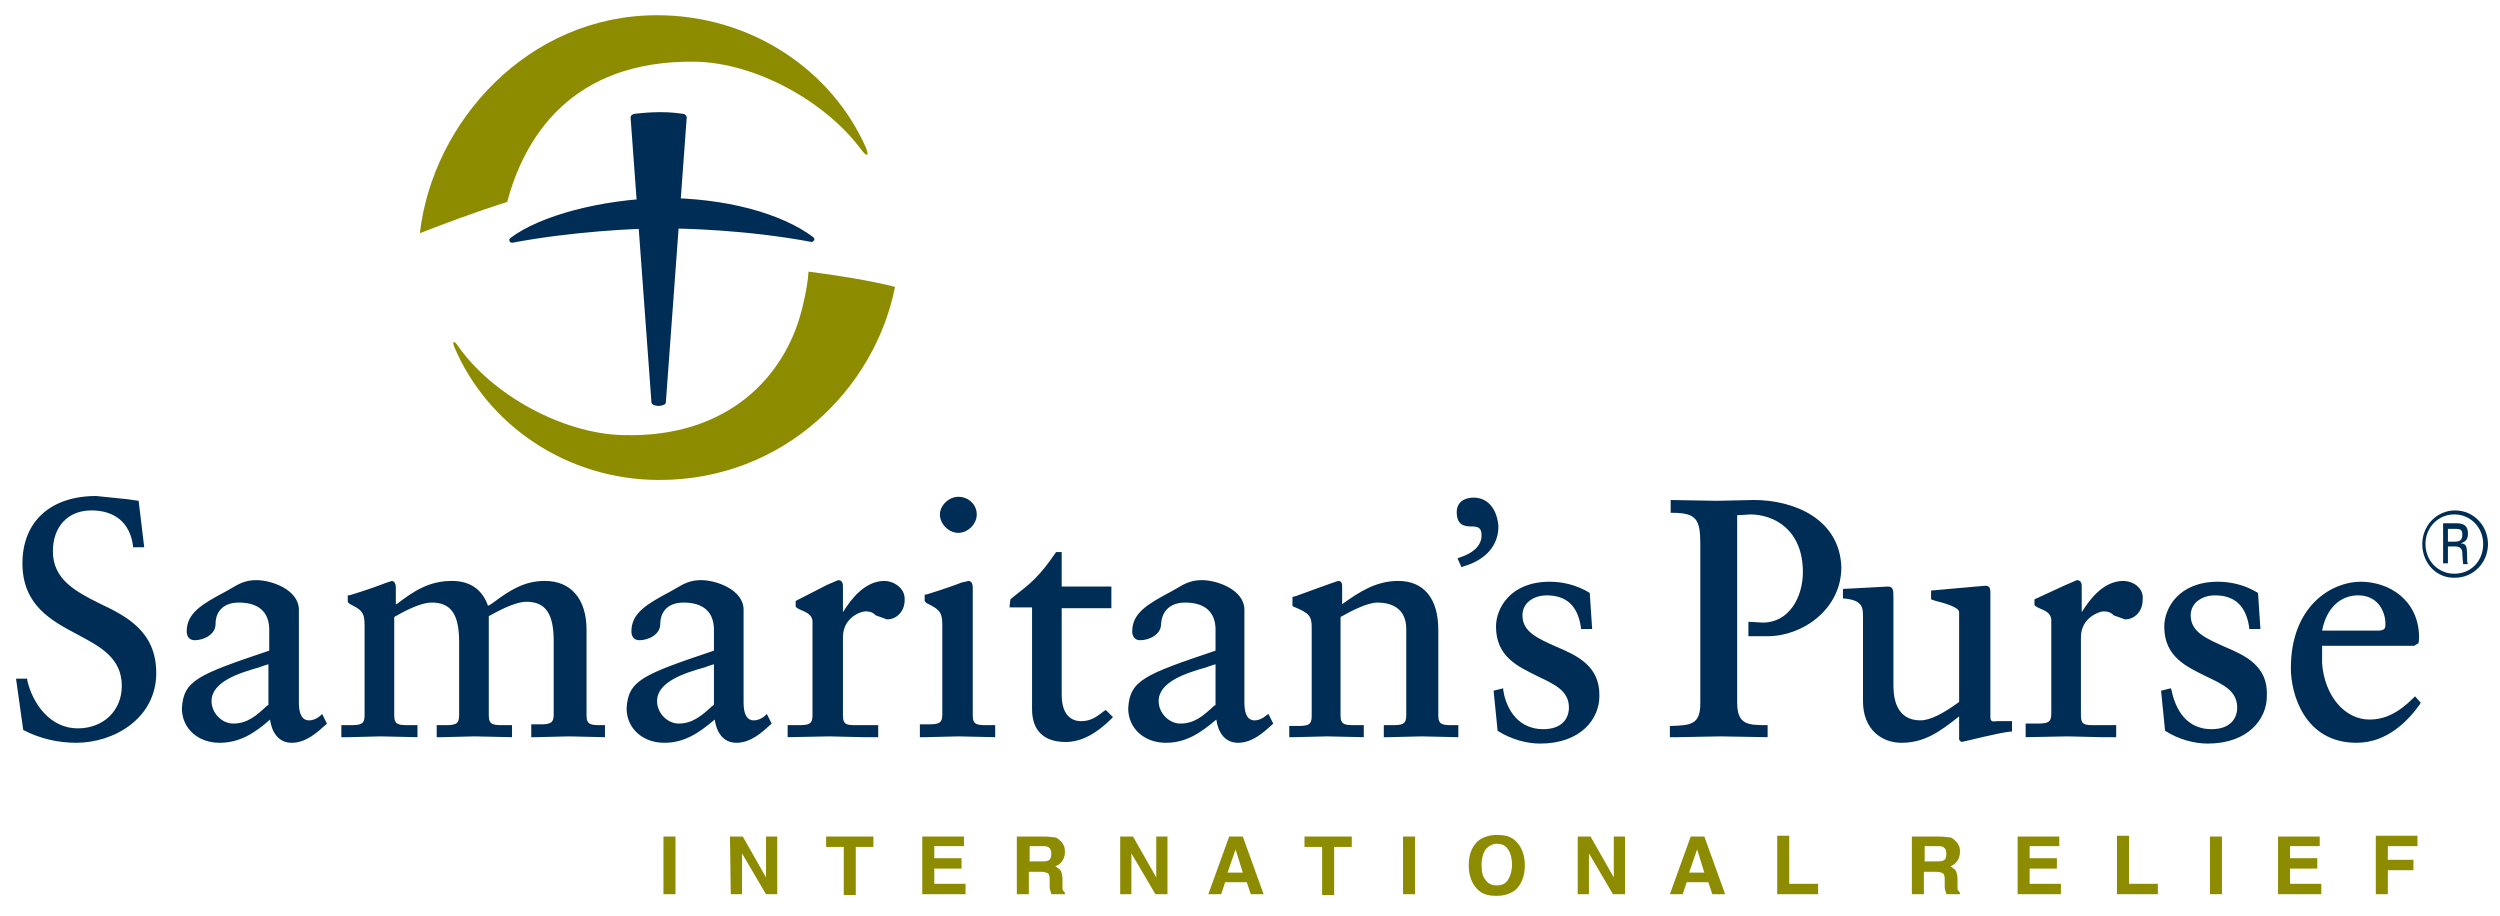 <?xml version="1.0" encoding="utf-8"?>
<!-- Generator: Adobe Illustrator 24.1.3, SVG Export Plug-In . SVG Version: 6.00 Build 0)  -->
<svg version="1.1" id="logo" xmlns="http://www.w3.org/2000/svg" xmlns:xlink="http://www.w3.org/1999/xlink" x="0px" y="0px"
	 viewBox="0 0 312 114.3" style="enable-background:new 0 0 312 114.3;" xml:space="preserve">
<style type="text/css">
	.st0{fill:#8D8B00;}
	.st1{fill:#002D56;}
</style>
<g>
	<path class="st0" d="M84.3,104.4h-1.5v7.2h1.5V104.4z M91.2,111.6h1.4v-5.1l3,5.1H97v-7.2h-1.4v5.1l-2.9-5.1h-1.6L91.2,111.6z
		 M103.1,104.4v1.3h2.2v6h1.5v-6h2.2v-1.3H103.1z M120.3,104.4l-5.2,0l0,7.2h5.4v-1.3h-3.9v-1.9h3.4v-1.3h-3.4v-1.5h3.7V104.4z
		 M130.4,104.4l-3.5,0v7.2h1.5v-2.8h1.5c0.4,0,0.7,0.1,0.9,0.2c0.2,0.2,0.2,0.5,0.2,0.9l0,0.7c0,0.2,0,0.4,0.1,0.6
		c0,0.1,0.1,0.2,0.1,0.4h1.7v-0.2c-0.1-0.1-0.2-0.2-0.3-0.4c0-0.1,0-0.3,0-0.7v-0.5c0-0.5-0.1-0.9-0.2-1.1c-0.1-0.2-0.4-0.4-0.7-0.6
		c0.4-0.1,0.7-0.4,0.9-0.7c0.2-0.3,0.3-0.7,0.3-1c0-0.3,0-0.5-0.1-0.8c-0.1-0.2-0.2-0.4-0.4-0.6c-0.2-0.2-0.4-0.4-0.7-0.5
		C131.3,104.5,130.9,104.4,130.4,104.4z M130.1,105.6c0.3,0,0.5,0,0.7,0.1c0.3,0.2,0.4,0.4,0.4,0.9c0,0.4-0.1,0.7-0.4,0.8
		c-0.2,0.1-0.4,0.1-0.7,0.1h-1.6v-1.9H130.1z M139.8,111.6h1.4v-5.1l3,5.1h1.5v-7.2h-1.4v5.1l-2.9-5.1h-1.6V111.6z M150.8,111.6h1.6
		l0.5-1.5l2.7,0l0.5,1.5h1.6l-2.6-7.2h-1.7L150.8,111.6z M154.2,106l0.9,2.9h-1.9L154.2,106z M162.8,104.4v1.3h2.2v6l1.5,0v-6l2.2,0
		v-1.3H162.8z M176.6,104.4h-1.5l0,7.2h1.5V104.4z M190.3,108c0-1.3-0.4-2.3-1.1-3c-0.6-0.6-1.3-0.8-2.4-0.8c-1,0-1.8,0.3-2.4,0.8
		c-0.7,0.7-1.1,1.6-1.1,3c0,1.3,0.4,2.3,1.1,3c0.6,0.6,1.3,0.8,2.4,0.8c1,0,1.8-0.3,2.4-0.8C189.9,110.3,190.3,109.3,190.3,108z
		 M186.8,110.5c-0.6,0-1.1-0.2-1.4-0.7c-0.4-0.4-0.5-1.1-0.5-1.9c0-0.8,0.2-1.4,0.5-1.9c0.4-0.4,0.8-0.7,1.4-0.7
		c0.6,0,1.1,0.2,1.4,0.7c0.3,0.4,0.5,1.1,0.5,1.9c0,0.8-0.2,1.4-0.5,1.9C187.9,110.3,187.4,110.5,186.8,110.5z M196.9,111.6h1.4
		v-5.1l3,5.1h1.5v-7.2h-1.4v5.1l-2.9-5.1h-1.6V111.6z M208.4,111.6h1.6l0.5-1.5h2.7l0.5,1.5h1.6l-2.6-7.2H211L208.4,111.6z
		 M211.8,106l0.9,2.9l-1.9,0L211.8,106z M221.8,111.6h5.1v-1.3h-3.6v-6l-1.5,0V111.6z M242.1,104.4h-3.5v7.2h1.5v-2.8h1.5
		c0.4,0,0.7,0.1,0.9,0.2c0.2,0.2,0.2,0.5,0.2,0.9l0,0.7c0,0.2,0,0.4,0.1,0.6c0,0.1,0.1,0.2,0.1,0.4h1.7v-0.2
		c-0.1-0.1-0.2-0.2-0.3-0.4c0-0.1,0-0.3,0-0.7v-0.5c0-0.5-0.1-0.9-0.2-1.1c-0.1-0.2-0.4-0.4-0.7-0.6c0.4-0.1,0.7-0.4,0.9-0.7
		c0.2-0.3,0.3-0.7,0.3-1c0-0.3,0-0.5-0.1-0.8c-0.1-0.2-0.2-0.4-0.4-0.6c-0.2-0.2-0.4-0.4-0.7-0.5C243,104.5,242.6,104.4,242.1,104.4
		z M241.8,105.6c0.3,0,0.5,0,0.7,0.1c0.3,0.2,0.4,0.4,0.4,0.9c0,0.4-0.1,0.7-0.4,0.8c-0.2,0.1-0.4,0.1-0.7,0.1h-1.6v-1.9H241.8z
		 M257,104.4h-5.2l0,7.2h5.4v-1.3h-3.9v-1.9l3.4,0v-1.3h-3.4v-1.5h3.7V104.4z M264.2,111.6h5.1v-1.3h-3.6v-6h-1.5V111.6z
		 M277.3,104.4h-1.5v7.2h1.5V104.4z M289.5,104.4l-5.2,0v7.2l5.4,0v-1.3h-3.9v-1.9h3.4v-1.3h-3.4v-1.5l3.7,0V104.4z M296.5,111.6
		h1.5v-3h3.2v-1.3l-3.2,0v-1.7h3.7v-1.3h-5.2V111.6z"/>
	<path class="st0" d="M107.5,18.7c-4.5-6.1-13.3-10.9-20.8-11c-15.5-0.2-21.3,9.6-23.4,17.5c-4.1,1.3-7.8,2.7-10.9,3.9
		C54,15.2,65.9,1.9,82,1.9c11.7,0,21.8,6.8,26.1,16.6c0,0,0.3,0.8,0.1,0.8C108,19.4,107.5,18.7,107.5,18.7z"/>
	<path class="st0" d="M100.9,33.9c-0.1,2.1-0.9,5-0.9,5c-2,7.7-8.8,15.8-22.3,15.4c-7.5-0.2-16.3-5-20.6-11.2c0,0-0.3-0.5-0.5-0.4
		c-0.1,0.1,0.1,0.6,0.1,0.6c4.1,9.7,14,16.6,25.6,16.6c15.5,0,26.9-11.4,29.4-24.1C108.5,35,104.8,34.4,100.9,33.9z"/>
</g>
<path class="st1" d="M19.5,84c0,5.6-5.2,8.7-10,8.7c-2.2,0-4.5-0.5-6.6-1.6L2,84.7h1.4l0,0.2c0.7,3,2.9,6,6.3,6
	c3.2,0,5.5-2.2,5.5-5.3c0-3.5-2.7-4.9-5.5-6.4c-3.2-1.7-6.9-3.6-6.9-8.9c0-5.2,3.5-8.4,9.2-8.4l3.9,0.4l1.4,0.2l0.7,5.8l-1.4,0
	l0-0.2c-0.4-2.9-2.3-4.4-5.2-4.4c-2.9,0-4.8,2-4.8,5.1c0,3.5,2.8,5,5.8,6.5C15.8,76.9,19.5,78.8,19.5,84z M40.2,89.1l0.6,1.2
	l-0.1,0.1c-1.1,1-2.5,2.3-4.3,2.3c-1.7,0-2.5-1.4-2.7-2.9c-1.9,1.7-3.8,2.9-6.3,2.9c-2.7,0-4.7-1.8-4.7-4.3c0.2-3.5,2-4.2,10.9-7.2
	c0-0.3,0-2.6,0-2.6c0-2.2-1.3-3.4-3.8-3.4c-1.8,0-2.9,1-2.9,2.7c0,1.3-1.5,2-2.6,2c-0.7,0-1-0.5-1-1.1c0-2.3,1.9-3.4,4.9-5l0.7-0.4
	c1-0.6,1.8-1,3.1-1c1.9,0,5.3,1.2,5.3,3.7l0,11.6c0,2.2,1,2.2,1.3,2.2c0.5,0,1.1-0.3,1.4-0.6L40.2,89.1z M26.4,87.5
	c0,1.5,1.3,2.8,2.7,2.8c1.8,0,2.9-1,4.2-2.2c0,0,0.1-0.1,0.2-0.1c0-0.1,0-4.6,0-5.1c-0.4,0.1-1.2,0.4-1.2,0.4
	C29.8,84,26.4,85.1,26.4,87.5z M75.9,90.5l-0.8,0c-1.3,0-1.9,0-1.9-1.2l0-10.7c0-3.8-1.9-6.1-5.2-6.1c-2.6,0-4.4,1.2-6.3,2.6
	c0,0-0.5,0.4-0.8,0.5c-0.7-2-2.2-3.1-4.5-3.1c-2.9,0-4.8,1.3-6.9,2.9c0,0,0,0-0.1,0c0-0.6,0-2.1,0-2.1c0-0.7-0.4-0.8-0.5-0.8
	L48,72.8c-0.2,0.1-2.4,0.9-4.4,1.5l-0.2,0v0.8c0.1,0.2,0.3,0.3,0.3,0.3c1.4,0.7,1.8,1,1.8,2.6l0,11.3c0,1.1-0.5,1.2-1.8,1.2h-1.1V92
	l0.9,0l4-0.1l4.6,0.1l0-0.2v-1.3h-1c-1.3,0-1.9,0-1.9-1.2V77c0.9-0.5,3.1-1.8,4.7-1.8c2.4,0,3.4,1.5,3.4,4.9v9.2
	c0,1.1-0.5,1.2-1.8,1.2h-1V92l0.6,0l4.1-0.1l4.7,0.1l0-0.2l0-1.3h-1c-1.3,0-1.9,0-1.9-1.2l0-12.4c0.9-0.5,3.2-1.8,4.7-1.8
	c2.4,0,3.4,1.5,3.4,4.9v9.2c0,1.1-0.5,1.2-1.8,1.2h-1V92l0.6,0l4.1-0.1l4.5,0.1l0-0.2V90.5z M95.7,89.1l0.6,1.2l-0.1,0.1
	c-1.1,1-2.5,2.3-4.3,2.3c-1.7,0-2.5-1.4-2.7-2.9c-2,1.7-3.8,2.9-6.3,2.9c-2.7,0-4.7-1.8-4.7-4.3c0.2-3.5,2-4.2,10.9-7.2
	c0-0.3,0-2.6,0-2.6c0-2.2-1.3-3.4-3.8-3.4c-1.8,0-2.9,1-2.9,2.7c0,1.3-1.5,2-2.6,2c-0.7,0-1-0.5-1-1.1c0-2.3,1.9-3.4,4.9-5l0.7-0.4
	c1-0.6,1.8-1,3.1-1c1.9,0,5.3,1.2,5.3,3.7v11.6c0,2.2,1,2.2,1.3,2.2c0.5,0,1.1-0.3,1.4-0.6L95.7,89.1z M82,87.5
	c0,1.5,1.3,2.8,2.7,2.8c1.8,0,3-1.1,4.2-2.2c0,0,0.1-0.1,0.2-0.1c0-0.1,0-4.6,0-5.1c-0.4,0.1-1.2,0.4-1.2,0.4
	C85.4,84,82,85.1,82,87.5z M110.4,72.5c-2.5,0-4.2,2.3-5.2,3.9c0-0.8,0-3.2,0-3.2c0-0.2,0-0.8-0.6-0.8l-1.4,0.6L99.3,75l0,0.1v0.6
	c0.1,0.2,0.6,0.4,0.6,0.4c0.7,0.3,1.5,0.6,1.5,1.5v11.7c0,1.1-0.5,1.2-1.8,1.2h-1.3V92l5.2-0.1l4.3,0.1l1.8,0v-1.5H107
	c-1.3,0-1.8,0-1.8-1.2l0-9.8c0-2.4,2.2-3.2,2.8-3.2c0.7,0,1,0.2,1.3,0.5l1.4,0.5c1.2,0,2.2-1,2.2-2.4
	C113,73.3,111.4,72.5,110.4,72.5z M124.2,90.5h-0.9c-1.3,0-1.9,0-1.9-1.2l0-16c0-0.7-0.4-0.8-0.5-0.8l-0.9,0.2
	c-0.2,0.1-2.4,0.9-4.4,1.5l-0.2,0v0.8c0.1,0.2,0.3,0.3,0.3,0.3c1.4,0.7,1.9,1,1.9,2.6v11.3c0,1.1-0.5,1.2-1.8,1.2l-1,0V92l0.7,0
	l4.1-0.1l4.6,0.1l0-0.2V90.5z M119.6,66.5c1.2,0,2.3-1.1,2.3-2.3c0-1.2-1-2.2-2.3-2.2c-1.2,0-2.3,1.1-2.3,2.2
	C117.3,65.4,118.4,66.5,119.6,66.5z M137.7,88.8c-1,0.8-1.7,1.2-2.8,1.2c-0.6,0-2.4-0.2-2.4-3.3c0,0,0-10.4,0-10.8
	c0.4,0,6.2,0,6.2,0v-2.7c0,0-5.8,0-6.2,0c0-0.4,0-4.3,0-4.3h-0.2h-0.5c-2.1,3.1-3.3,4-5.1,5.4l-0.6,0.5l-0.1,0.8v0.2
	c0,0,2.4,0,2.8,0c0,0.4,0,12.7,0,12.7c0,2.7,1.5,4.1,4.2,4.1c1.9,0,3.8-1,5.7-2.9l0.2-0.2l-0.9-0.9L137.7,88.8z M158.3,89.1l0.6,1.2
	l-0.1,0.1c-1.1,1-2.5,2.3-4.3,2.3c-1.7,0-2.5-1.4-2.7-2.9c-2,1.7-3.8,2.9-6.3,2.9c-2.7,0-4.7-1.8-4.7-4.3c0.2-3.5,2-4.2,10.9-7.2
	c0-0.3,0-2.6,0-2.6c0-2.2-1.3-3.4-3.8-3.4c-1.8,0-2.9,1-3,2.7c0,1.3-1.5,2-2.6,2c-0.7,0-1-0.5-1-1.1c0-2.3,1.9-3.4,4.9-5l0.7-0.4
	c1-0.6,1.8-1,3.1-1c1.9,0,5.3,1.2,5.3,3.7l0,11.6c0,2.2,1,2.2,1.3,2.2c0.5,0,1.1-0.3,1.4-0.6L158.3,89.1z M144.6,87.5
	c0,1.5,1.3,2.8,2.7,2.8c1.8,0,2.9-1,4.2-2.2c0,0,0.1-0.1,0.2-0.1c0-0.1,0-4.6,0-5.1c-0.4,0.1-1.2,0.4-1.2,0.4
	C148,84,144.6,85.1,144.6,87.5z M182.4,90.5l-1,0c-1.3,0-1.9,0-1.9-1.2V78.6c0-3.9-1.8-6.1-5-6.1c-2.8,0-4.9,1.4-7,2.9
	c0-0.6,0-2.3,0-2.3c0-0.6-0.4-0.6-0.5-0.6c-0.1,0-5.3,1.9-5.3,1.9l-0.4,0.1v1.1l0.1,0.1c2,0.8,2.3,1.2,2.3,2.6v11.1
	c0,1.1-0.5,1.2-1.8,1.2h-1V92l0.6,0l4.1-0.1l4.6,0.1l0-0.2v-1.3h-1c-1.3,0-1.9,0-1.9-1.2V77c1.4-0.8,3.4-1.8,4.6-1.8
	c1.6,0,3.6,0.6,3.6,3.3v10.8c0,1.1-0.5,1.2-1.8,1.2h-1V92l0.6,0l4.1-0.1l4.6,0.1l0-0.2V90.5z M183.9,62.1c-1.3,0-2.1,0.7-2.1,1.8
	c0,1.6,0.9,1.8,1.8,1.8c0.8,0,1.3,0.1,1.3,1.1c0,1.2-0.9,2.2-2.8,2.8l-0.2,0.1l0.5,1.1l0.2-0.1c2.8-0.8,4.4-2.6,4.4-5
	C186.9,64,186,62.1,183.9,62.1z M194.2,80.7c-2.2-1-4.2-1.8-4.2-3.9c0-1.7,1.6-2.5,3-2.5c2.5,0,3.9,1.3,4.3,4l0,0.2h1.4l-0.3-4.5
	c-1.6-1-3.4-1.4-5-1.4c-4.9,0-6.7,3.3-6.7,5.6c0,3.8,2.8,5,5.2,6.2c2.1,1,3.9,1.8,3.9,3.9c0,1.3-0.8,2.7-3.2,2.7
	c-3.7,0-4.8-3.4-5-4.9l0-0.2l-1.2,0.3l0.5,5c1.7,1.1,3.7,1.6,5.3,1.6c5.1,0,7.4-3.1,7.4-5.9C199.7,83.1,196.8,81.8,194.2,80.7z
	 M218.9,62.4l-4.6,0.1l-5.8-0.1l0,0.2V64h0.2c3,0,3.5,0.8,3.5,3.9l0,19.9c0,2.7-1.3,2.7-3.6,2.8l-0.2,0V92l1,0l5.3-0.1l5.9,0.1v-1.5
	l-0.2,0c-2.3,0-3.6-0.1-3.6-2.8c0,0,0-23,0-23.4c0.3,0,1.6-0.1,1.6-0.1c3,0,6.6,1.9,6.6,7.2c0,3.1-1.7,6.3-5,6.3l-1.8-0.1l0,0.2v1.6
	l2.4,0c4.4,0,9.2-3.4,9.2-8.6C229.6,64.7,223.8,62.4,218.9,62.4z M248.4,89.5V74.1c0-0.5,0-1-0.6-1l-1.2,0.1l-5.6,0.5l0,0.2v0.9
	l0.6,0.2c1.2,0.3,2.9,0.8,2.9,1.4v11.2c-1.9,1.4-3.6,2.3-4.8,2.3c-3.4,0-3.4-3.4-3.4-4.6V74.6c0-0.9,0-1.4-0.7-1.4l-5.6,0.3l0,0.2v1
	l0.2,0c2.1,0.2,2.3,1,2.3,2.1v10.7c0,3.6,2.4,5.2,4.8,5.2c2.8,0,4.7-1.3,7.2-3.3c0,0.7,0,2.9,0,2.9c0.1,0.2,0.3,0.3,0.3,0.3
	c1-0.2,4.4-1.1,6.1-1.3l0.2,0V90l-1.9,0C248.6,90.1,248.4,90,248.4,89.5z M265,72.5c-2.5,0-4.2,2.3-5.2,3.9c0-0.8,0-3.2,0-3.2
	c0-0.2,0-0.8-0.6-0.8l-1.4,0.6l-3.9,1.8l0,0.1v0.6c0.1,0.2,0.6,0.4,0.6,0.4c0.7,0.3,1.5,0.6,1.5,1.5v11.7c0,1.1-0.5,1.2-1.8,1.2
	h-1.4V92l5.2-0.1l4.3,0.1l1.8,0v-1.5l-2.6,0c-1.3,0-1.8,0-1.8-1.2v-9.8c0-2.4,2.3-3.2,2.8-3.2c0.7,0,1,0.2,1.3,0.5l1.4,0.5
	c1.2,0,2.2-1,2.2-2.4C267.6,73.3,266.1,72.5,265,72.5z M277.6,80.7c-2.2-1-4.2-1.8-4.2-3.9c0-1.7,1.6-2.5,3-2.5c2.5,0,3.9,1.3,4.3,4
	l0,0.2h1.4l-0.3-4.5c-1.6-1-3.4-1.4-5-1.4c-4.9,0-6.7,3.3-6.7,5.6c0,3.8,2.8,5,5.2,6.2c2.1,1,3.9,1.8,3.9,3.9c0,1.3-0.8,2.7-3.2,2.7
	c-3.7,0-4.7-3.4-5-4.9l-0.1-0.2l-1.2,0.3l0.5,5c1.7,1.1,3.7,1.6,5.3,1.6c5.1,0,7.4-3.1,7.4-5.9C283.1,83.1,280.2,81.8,277.6,80.7z
	 M302.1,87.7l-0.1,0.2c-1.5,2.1-4.1,4.8-7.9,4.8c-6.5,0-8.2-6.1-8.2-9.3c0-7.9,5.2-10.8,8.7-10.8c3.6,0,7.2,2.3,7.3,6.8
	c0,0,0,0.8-0.1,0.9c0,0-0.4,0.2-0.5,0.3c0,0-11.1,0-11.5,0c0,0.4,0,2.2,0,2.2c0.3,4,2.8,7,5.9,7c1.9,0,3.6-0.8,5.5-2.7l0.2-0.2
	L302.1,87.7z M296.8,78.7c0.9,0,0.9-0.4,0.9-0.8c0-1.8-1.1-3.6-3.4-3.6c-2.3,0-4,1.7-4.5,4.4C290.4,78.7,296.8,78.7,296.8,78.7z"/>
<path class="st1" d="M81.3,50.2c0,0,0,0.2,0.2,0.3c0.2,0.1,0.7,0.3,1.4,0c0.2-0.1,0.2-0.3,0.2-0.3l2.6-35.5c0,0,0-0.2-0.1-0.3
	c-0.1-0.1-0.2-0.2-0.4-0.2c-2.6-0.4-5-0.1-6,0c-0.1,0-0.3,0.1-0.4,0.2c-0.1,0.1-0.1,0.3-0.1,0.3L81.3,50.2z"/>
<path class="st1" d="M101.5,29.6c-4-3-11-4.9-18.9-4.9h0c-7.6,0.2-15.2,2.2-18.9,5c-0.1,0.1-0.2,0.2-0.1,0.4c0,0.1,0.2,0.2,0.3,0.2
	c7.4-1.4,15.3-1.8,18.7-1.8c3,0,10.7,0.2,18.7,1.7c0.1,0,0.2-0.1,0.3-0.2C101.7,29.9,101.6,29.7,101.5,29.6z"/>
<g>
	<path class="st1" d="M302.3,67.9c0-2.3,1.8-4.2,4.1-4.2c2.3,0,4.1,1.9,4.1,4.2c0,2.3-1.8,4.2-4.1,4.2
		C304.1,72.2,302.3,70.3,302.3,67.9z M309.9,67.9c0-2.1-1.6-3.7-3.6-3.7c-2,0-3.6,1.6-3.6,3.7c0,2.1,1.6,3.7,3.6,3.7
		C308.4,71.6,309.9,70,309.9,67.9z M305.5,68.1v2.2h-0.6v-5h1.6c1.1,0,1.5,0.4,1.5,1.3c0,0.6-0.2,1-0.9,1.2v0c0.7,0.1,0.8,0.2,0.8,2
		c0,0.2,0,0.4,0.1,0.6h-0.6c0-0.1-0.1-0.9-0.1-1.2c0-0.2,0.1-1-0.9-1H305.5z M305.5,67.6h0.8c0.7,0,1-0.2,1-0.9
		c0-0.6-0.3-0.7-0.8-0.7h-1V67.6z"/>
</g>
</svg>
